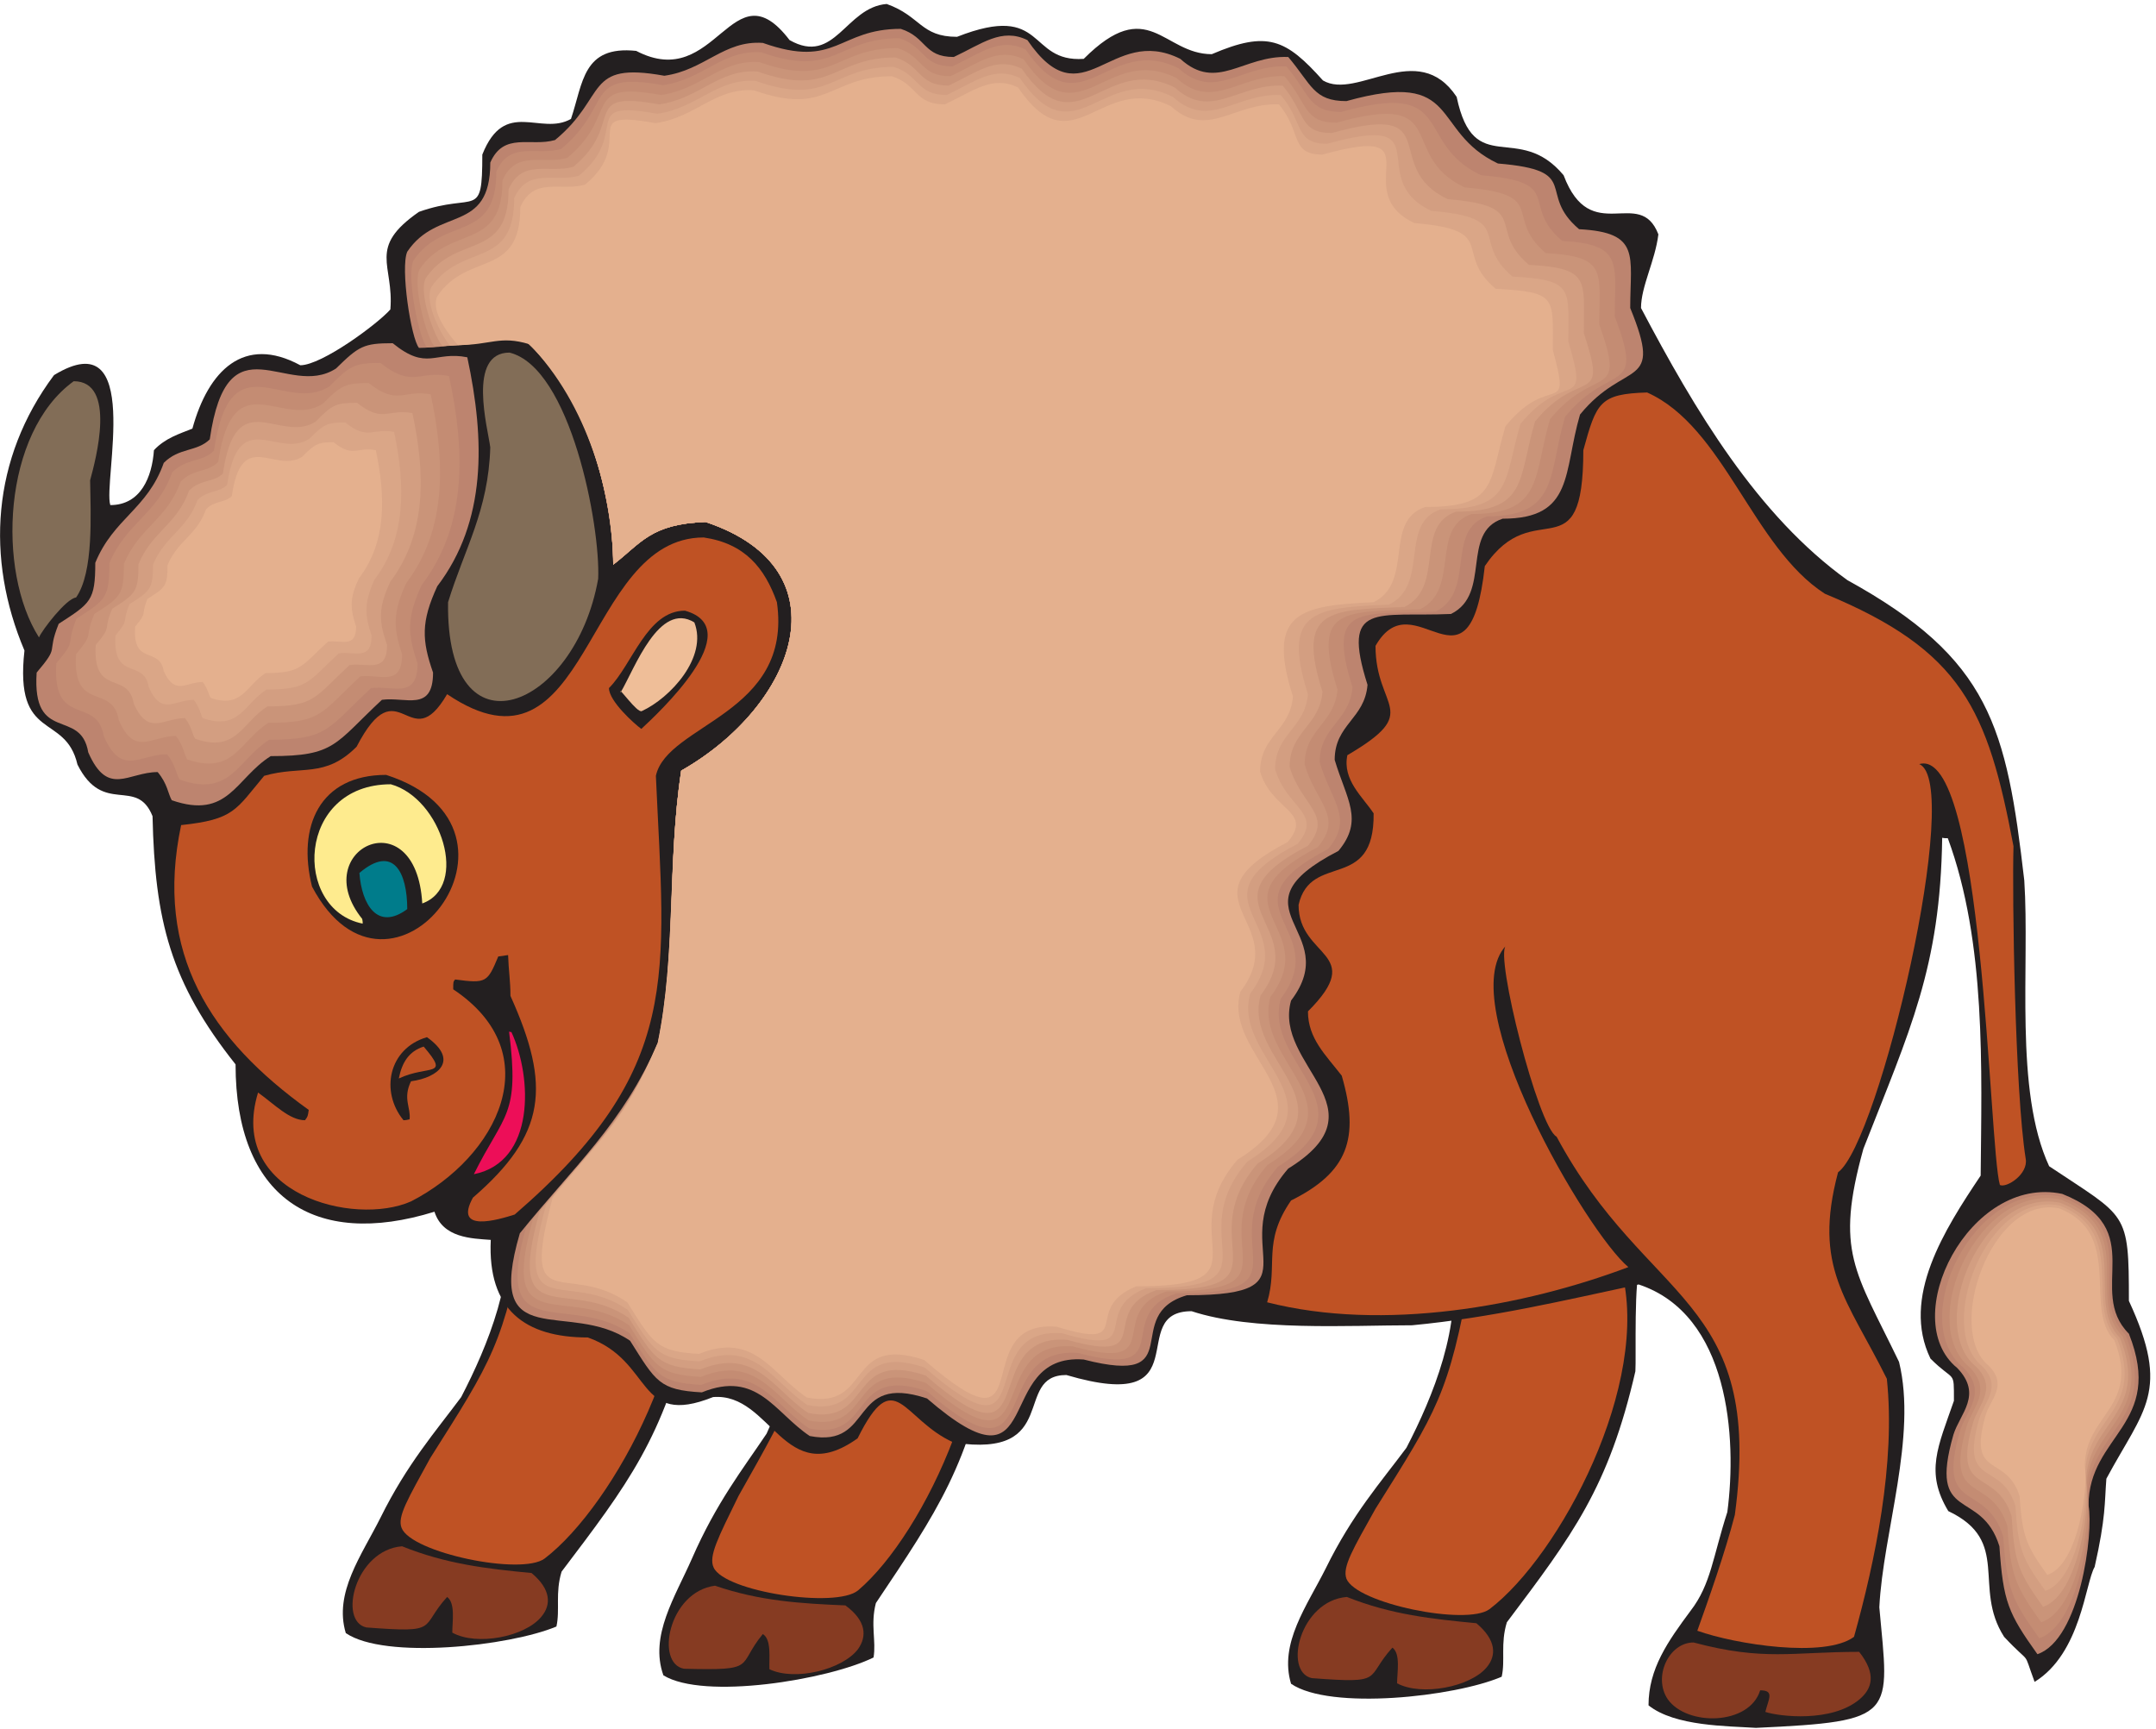 <?xml version="1.0" encoding="UTF-8" standalone="no"?>
<!-- Created with Inkscape (http://www.inkscape.org/) -->

<svg
   xmlns:dc="http://purl.org/dc/elements/1.1/"
   xmlns:cc="http://creativecommons.org/ns#"
   xmlns:rdf="http://www.w3.org/1999/02/22-rdf-syntax-ns#"
   xmlns:svg="http://www.w3.org/2000/svg"
   xmlns="http://www.w3.org/2000/svg"
   xmlns:sodipodi="http://sodipodi.sourceforge.net/DTD/sodipodi-0.dtd"
   xmlns:inkscape="http://www.inkscape.org/namespaces/inkscape"
   id="svg5921"
   version="1.1"
   inkscape:version="0.48.1 "
   width="271.25"
   height="217.5"
   xml:space="preserve"
   sodipodi:docname="Bull_23.pdf"><defs
     id="defs5925" /><sodipodi:namedview
     pagecolor="#ffffff"
     bordercolor="#666666"
     borderopacity="1"
     objecttolerance="10"
     gridtolerance="10"
     guidetolerance="10"
     inkscape:pageopacity="0"
     inkscape:pageshadow="2"
     inkscape:window-width="640"
     inkscape:window-height="480"
     id="namedview5923"
     showgrid="false"
     inkscape:zoom="1.337931"
     inkscape:cx="135.625"
     inkscape:cy="108.75"
     inkscape:window-x="420"
     inkscape:window-y="75"
     inkscape:window-maximized="0"
     inkscape:current-layer="g5929" /><g
     id="g5929"
     inkscape:groupmode="layer"
     inkscape:label="Bull_23"
     transform="matrix(1.25,0,0,-1.25,0,217.5)"><g
       id="g5931"
       transform="scale(0.24,0.24)"><path
         d="m 688.195,194.172 c -3.144,-3.543 -1.965,-38.77 -2.359,-44.277 C 674.621,101.09 659.473,81.215 631.934,44.613 629.176,35.559 631.34,28.672 629.766,21.785 610.094,13.32 557.762,7.617 541.434,18.832 c -5.114,16.926 6.691,32.668 14.558,48.41 11.215,22.828 23.02,36.012 33.84,50.574 11.016,21.254 23.606,51.559 18.688,78.321 8.46,-1.574 79.285,-0.785 79.675,-1.965"
         style="fill:#231f20;fill-opacity:1;fill-rule:nonzero;stroke:none"
         id="path5933" /><path
         d="m 679.934,192.398 c 12.789,-47.425 -25.77,-119.843 -55.282,-142.277 -9.441,-7.086 -55.871,2.363 -60.004,12.793 -1.769,4.918 2.754,12.395 12.2,29.32 25.574,40.735 30.886,48.215 39.738,98.196 8.852,0.789 38.363,0.789 63.348,1.968"
         style="fill:#bf5224;fill-opacity:1;fill-rule:nonzero;stroke:none"
         id="path5935" /><path
         d="m 564.844,55.238 c 18.691,-7.477 36.004,-9.25 54.301,-11.02 8.457,-7.086 8.457,-13.578 4.328,-18.5 -6.887,-8.262 -27.348,-12.199 -37.578,-6.691 0,4.527 1.574,12.399 -1.965,14.957 -11.805,-12.988 -2.559,-15.152 -33.84,-12.789 -12,2.754 -4.918,32.469 14.754,34.043"
         style="fill:#863b22;fill-opacity:1;fill-rule:nonzero;stroke:none"
         id="path5937" /><path
         d="m 291.977,215.422 c -3.344,-3.539 -2.164,-38.766 -2.36,-44.473 -11.215,-48.804 -26.363,-68.48 -54.101,-105.086 -2.754,-9.051 -0.59,-15.938 -2.164,-23.023 -19.676,-8.266 -72.004,-13.973 -88.336,-2.754 -5.114,16.922 6.691,32.668 14.558,48.41 11.215,22.629 23.02,36.012 33.84,50.574 11.016,21.254 23.606,51.36 18.688,78.321 8.461,-1.575 79.285,-0.786 79.875,-1.969"
         style="fill:#231f20;fill-opacity:1;fill-rule:nonzero;stroke:none"
         id="path5939" /><path
         d="m 283.715,213.652 c 12.59,-47.621 -25.969,-119.843 -55.281,-142.277 -9.641,-7.281 -55.875,2.359 -60.004,12.789 -1.969,4.726 2.754,12.398 12,29.324 25.773,40.735 31.082,48.211 39.937,98 8.656,0.985 38.164,0.985 63.348,2.164"
         style="fill:#bf5224;fill-opacity:1;fill-rule:nonzero;stroke:none"
         id="path5941" /><path
         d="m 168.625,76.492 c 18.492,-7.481 35.805,-9.445 54.297,-11.219 8.266,-6.887 8.266,-13.383 4.133,-18.301 -6.887,-8.461 -27.149,-12.399 -37.379,-6.691 0,4.527 1.375,12.398 -2.164,14.957 -11.805,-12.988 -2.559,-15.152 -33.84,-12.793 -12,2.559 -4.719,32.473 14.953,34.047"
         style="fill:#863b22;fill-opacity:1;fill-rule:nonzero;stroke:none"
         id="path5943" /><path
         d="m 415.523,205.191 c -2.753,-3.738 0,-38.964 0,-44.476 -8.457,-49.391 -22.621,-69.859 -48.199,-108.035 -2.359,-9.051 0.199,-15.941 -0.984,-22.828 -19.277,-9.445 -71.215,-17.906 -88.133,-7.477 -5.902,16.531 4.918,32.863 12,49 10.231,23.418 21.246,37.391 31.281,52.344 9.836,21.844 20.852,52.543 14.559,79.109 8.656,-1.18 78.887,3.348 79.476,2.363"
         style="fill:#231f20;fill-opacity:1;fill-rule:nonzero;stroke:none"
         id="path5945" /><path
         d="M 407.656,202.828 C 422.609,155.992 387.984,81.805 359.852,57.992 c -9.25,-7.676 -56.071,-0.59 -60.598,9.645 -2.164,4.723 1.969,12.594 10.43,29.91 23.605,41.918 28.527,49.59 34.82,99.969 8.656,1.379 38.168,2.953 63.152,5.312"
         style="fill:#bf5224;fill-opacity:1;fill-rule:nonzero;stroke:none"
         id="path5947" /><path
         d="m 299.848,59.961 c 18.886,-6.492 36.199,-7.476 54.691,-8.266 8.852,-6.492 9.047,-12.988 5.313,-18.301 -6.493,-8.66 -26.563,-13.578 -37.184,-8.461 -0.199,4.523 0.984,12.398 -2.754,14.758 -11.215,-13.578 -1.773,-15.348 -33.051,-14.562 -12.199,2.164 -6.492,32.273 12.985,34.832"
         style="fill:#863b22;fill-opacity:1;fill-rule:nonzero;stroke:none"
         id="path5949" /><path
         d="m 371.852,723.332 c 14.359,-5.113 14.164,-13.773 29.507,-13.773 37.579,14.757 29.313,-10.825 53.118,-9.25 27.152,27.156 33.25,1.968 53.711,1.968 23.41,10.036 31.082,6.297 46.625,-11.019 14.359,-8.465 39.738,17.711 56.066,-6.887 7.281,-34.637 25.773,-10.039 44.855,-32.867 11.414,-30.305 31.871,-4.328 39.743,-24.793 -1.379,-11.219 -7.282,-21.844 -7.282,-30.895 22.625,-42.902 48.793,-86.98 86.563,-114.136 60.004,-33.063 66.695,-61.598 74.172,-125.946 2.359,-35.816 -4.328,-87.964 10.425,-119.843 32.657,-21.844 33.446,-18.5 33.446,-56.481 17.703,-38.176 6.293,-45.262 -9.446,-74.582 -0.785,-10.035 -0.195,-16.137 -4.917,-36.996 -3.934,-6.691 -5.704,-36.207 -25.18,-48.211 -5.313,14.363 -0.789,6.098 -12.789,18.891 -13.379,20.859 3.148,40.145 -23.41,52.738 -9.836,16.332 -4.329,26.961 2.359,46.246 0,13.383 0.395,7.477 -9.836,17.711 -12.394,25.582 5.902,54.117 21.051,76.746 0.394,44.477 2.359,97.805 -13.774,141.492 -0.785,0 -1.574,0 -2.359,0.196 -0.785,-54.508 -13.574,-80.684 -33.051,-130.469 -12,-43.293 -3.543,-50.969 14.953,-89.344 7.672,-31.289 -6.691,-71.433 -8.265,-102.918 C 792.27,5.254 796.008,3.09 736.398,0.336 724.594,1.121 702.363,0.926 691.344,9.781 c 0,15.348 8.066,26.762 17.707,39.75 8.461,11.02 9.246,22.433 15.344,41.324 4.132,31.093 0.789,82.847 -37.18,95.442 -31.281,-6.688 -61.777,-13.969 -95.024,-17.117 -26.363,0 -66.89,-2.559 -92.464,5.902 -28.329,0 4.918,-43.687 -52.528,-26.762 -22.625,0 -1.969,-35.226 -47.215,-28.34 -21.64,9.645 -24.593,33.454 -40.332,1.774 -30.886,-22.043 -36,19.285 -60.593,17.316 -32.461,-12.988 -24.789,15.153 -52.528,24.993 -26.363,0 -42.101,11.609 -40.722,40.929 -8.067,0.594 -20.067,0.789 -23.61,11.809 -50.758,-15.742 -83.414,6.297 -83.414,61.793 -27.348,34.437 -33.84,60.215 -34.82,104.101 -6.691,16.727 -20.66,0 -31.48,21.645 -5.113,22.039 -26.559,9.051 -22.23,47.82 -16.328,38.57 -13.77,80.485 12.395,115.516 37.773,23.023 20.461,-44.867 23.609,-54.512 12.785,0 17.508,11.809 18.297,23.024 4.719,5.117 10.82,6.886 16.129,9.054 6.691,24.399 21.64,39.356 45.25,26.567 9.05,0 32.656,17.511 37.773,23.414 1.574,18.894 -9.836,25.781 12,40.933 24,8.461 26.559,-3.738 26.559,24.008 9.445,23.813 24.394,7.676 37.183,14.957 5.114,15.152 4.918,30.895 27.348,28.535 33.836,-17.711 40.133,36.207 64.328,4.524 19.086,-10.825 23.414,13.777 40.727,15.152"
         style="fill:#231f20;fill-opacity:1;fill-rule:nonzero;stroke:none"
         id="path5951" /><path
         d="m 377.754,712.902 c 11.016,-3.539 9.441,-11.804 22.23,-11.804 11.801,5.507 20.067,12.394 30.887,7.082 23.41,-34.239 34.625,6.886 64.133,-7.871 15.348,-13.973 26.363,1.574 45.25,0.789 9.836,-11.614 10.625,-18.5 24.394,-18.5 48.79,13.578 34.821,-12.594 63.547,-26.172 35.805,-2.953 15.934,-12.203 34.032,-27.551 25.968,-1.379 21.445,-11.02 21.445,-33.059 14.164,-34.636 -1.969,-21.253 -21.051,-44.671 -7.082,-24.008 -2.359,-43.688 -32.461,-43.688 -17.707,-5.902 -4.523,-31.484 -21.64,-39.949 -31.082,-1.375 -46.231,5.512 -35.02,-29.715 -1.18,-14.363 -13.77,-16.527 -13.77,-31.484 4.918,-16.532 12.395,-25.188 1.575,-38.176 -47.215,-24.403 2.754,-33.063 -19.871,-62.778 -7.672,-27.351 39.937,-45.062 -1.18,-70.449 -28.527,-32.863 14.953,-53.133 -42.496,-53.133 -28.328,-8.265 1.969,-38.57 -43.281,-26.96 -38.754,2.953 -15.149,-60.02 -65.707,-16.333 -33.051,11.02 -21.836,-21.058 -49.184,-15.746 -14.754,9.84 -22.035,27.75 -45.25,18.305 -17.902,0.984 -19.277,4.524 -30.098,21.645 -25.773,17.711 -61.383,-6.493 -46.234,45.066 22.035,27.352 43.48,46.246 57.84,79.895 7.672,37.195 3.933,75.171 9.836,114.136 47.808,27.157 69.843,84.422 10.23,104.297 -23.015,-0.785 -27.148,-8.855 -38.754,-17.906 0,28.73 -13.183,81.078 -41.511,97.41 -12.395,0 -26.165,-6.492 -39.938,-6.492 -3.344,3.933 -7.867,33.648 -4.918,40.34 12.789,19.09 34.82,7.281 34.82,37.39 5.707,12.989 16.922,6.493 27.153,9.446 22.23,18.3 12,33.058 45.836,26.961 16.922,2.359 24.984,14.953 41.316,13.773 31.082,-11.02 31.477,5.902 57.84,5.902"
         style="fill:#bd846f;fill-opacity:1;fill-rule:nonzero;stroke:none"
         id="path5953" /><path
         d="m 377.164,708.969 c 11.016,-3.543 9.441,-11.809 22.231,-11.809 11.8,5.512 19.867,12.399 30.687,7.086 23.414,-34.242 34.625,6.887 64.137,-7.871 15.344,-13.973 26.363,1.574 45.25,0.785 9.836,-11.609 9.246,-19.09 23.015,-19.09 48.789,13.578 29.903,-12.984 58.625,-26.566 35.809,-2.949 15.938,-12.199 34.036,-27.547 25.968,-1.379 22.035,-9.644 22.035,-31.684 12.789,-33.652 -1.77,-18.695 -20.852,-42.113 -7.082,-24.008 -2.558,-41.719 -32.66,-41.719 -17.707,-5.906 -4.523,-31.488 -21.641,-39.949 -31.082,-1.375 -46.035,3.543 -34.82,-31.683 -1.18,-14.364 -13.773,-16.528 -13.773,-31.485 4.918,-16.531 14.363,-23.418 3.543,-36.406 -47.215,-24.402 2.753,-33.059 -19.872,-62.773 -7.671,-27.356 39.938,-45.067 -1.179,-70.454 -28.528,-32.863 14.953,-53.132 -42.496,-53.132 -27.344,-8.461 1.773,-36.407 -41.313,-24.993 -38.758,2.954 -13.179,-59.625 -63.543,-15.937 -33.051,11.019 -21.84,-21.059 -49.183,-15.742 -14.758,9.84 -22.036,27.746 -45.25,18.301 -17.903,0.984 -19.282,4.523 -30.102,21.644 -25.769,17.711 -58.035,-6.691 -43.281,44.867 22.035,27.356 40.922,43.297 55.285,76.946 7.672,37.195 3.734,75.171 9.637,114.136 47.808,27.157 69.843,84.422 10.23,104.297 -23.015,-0.785 -26.953,-8.855 -38.754,-17.906 0,28.73 -12.593,78.32 -40.136,96.426 -12.391,0.789 -24.196,-5.313 -37.969,-5.313 -3.344,3.934 -8.656,29.715 -5.703,36.406 12.785,19.086 34.82,7.282 34.82,37.387 5.707,12.988 16.918,6.496 27.148,9.449 22.231,18.301 8.856,32.864 42.692,26.762 16.918,2.359 24.984,14.957 41.316,13.774 31.082,-11.02 31.477,5.906 57.84,5.906"
         style="fill:#c48c73;fill-opacity:1;fill-rule:nonzero;stroke:none"
         id="path5955" /><path
         d="m 376.375,704.836 c 11.016,-3.543 9.441,-11.809 22.23,-11.809 11.805,5.512 19.872,12.399 30.692,7.086 23.41,-34.242 34.625,6.887 64.133,-7.871 15.347,-13.972 26.363,1.574 45.25,0.785 9.836,-11.609 8.066,-19.48 21.836,-19.48 48.793,13.578 24.988,-13.578 53.711,-27.156 35.804,-2.953 15.933,-12.203 34.035,-27.551 25.968,-1.379 22.426,-7.871 22.426,-29.914 11.609,-32.664 -1.575,-16.332 -20.657,-39.75 -7.082,-24.008 -2.754,-39.75 -32.855,-39.75 -17.707,-5.906 -4.524,-31.488 -21.641,-39.949 -31.082,-1.375 -45.84,1.574 -34.625,-33.649 -1.18,-14.367 -13.769,-16.531 -13.769,-31.488 4.918,-16.531 16.328,-21.645 5.507,-34.633 -47.214,-24.402 2.754,-33.062 -19.871,-62.777 -7.672,-27.352 39.938,-45.063 -1.179,-70.45 -28.528,-32.863 14.953,-53.132 -42.496,-53.132 -26.164,-8.856 1.574,-34.243 -39.149,-23.024 -38.558,2.949 -11.215,-59.039 -61.578,-15.351 -33.051,11.019 -21.836,-21.055 -49.184,-15.743 -14.753,9.84 -22.031,27.747 -45.246,18.301 -17.902,0.985 -19.281,4.528 -30.101,21.649 -25.774,17.711 -54.887,-7.086 -40.328,44.472 22.031,27.356 38.164,40.344 52.527,73.993 7.672,37.195 3.734,75.171 9.637,114.136 47.808,27.157 69.843,84.422 10.23,104.297 -23.015,-0.785 -26.953,-8.855 -38.754,-17.906 0,28.73 -12.004,75.566 -38.953,95.441 -12.394,1.379 -22.23,-3.933 -36.004,-3.933 -3.344,3.933 -9.246,25.582 -6.297,32.269 12.789,19.09 34.825,7.285 34.825,37.391 5.703,12.988 16.918,6.496 27.148,9.445 22.23,18.305 5.508,32.473 39.348,26.371 16.918,2.364 24.984,14.957 41.312,13.774 31.086,-11.02 31.477,5.906 57.84,5.906"
         style="fill:#ca9479;fill-opacity:1;fill-rule:nonzero;stroke:none"
         id="path5957" /><path
         d="m 375.59,700.898 c 11.015,-3.543 9.441,-11.804 22.23,-11.804 11.805,5.508 19.868,12.394 30.688,7.082 23.414,-34.242 34.625,6.887 64.137,-7.871 15.343,-13.973 26.363,1.574 45.25,0.789 9.835,-11.614 6.882,-19.879 20.656,-19.879 48.789,13.578 19.871,-14.168 48.594,-27.746 35.804,-2.949 15.933,-12.199 34.035,-27.551 25.968,-1.375 23.015,-6.492 23.015,-28.531 10.426,-31.684 -1.375,-13.778 -20.461,-37.196 -7.082,-24.007 -2.949,-37.781 -33.05,-37.781 -17.707,-5.906 -4.524,-31.488 -21.641,-39.949 -31.082,-1.379 -45.641,-0.395 -34.426,-35.617 -1.183,-14.367 -13.773,-16.531 -13.773,-31.489 4.918,-16.531 18.492,-20.07 7.672,-33.058 -47.215,-24.402 2.754,-33.063 -19.868,-62.777 -7.675,-27.352 39.934,-45.063 -1.183,-70.45 -28.524,-32.863 14.953,-53.132 -42.492,-53.132 -25.379,-8.856 1.179,-31.684 -37.379,-20.86 -38.563,2.953 -9.051,-58.644 -59.414,-14.957 -33.051,11.02 -21.84,-21.055 -49.184,-15.742 -14.754,9.84 -22.035,27.746 -45.25,18.301 -17.902,0.984 -19.277,4.527 -30.098,21.648 -25.773,17.711 -51.742,-7.086 -37.378,44.473 22.031,27.355 35.41,37.195 49.773,70.844 7.672,37.195 3.734,75.171 9.637,114.136 47.808,27.157 69.843,84.422 10.23,104.297 -23.015,-0.785 -26.953,-8.855 -38.754,-17.906 0,28.73 -11.609,72.812 -37.578,94.457 -12.394,2.164 -20.262,-2.754 -34.035,-2.754 -3.344,3.938 -10.031,21.648 -7.082,28.336 12.789,19.09 34.824,7.281 34.824,37.391 5.703,12.988 16.918,6.496 27.149,9.445 22.23,18.301 2.164,32.273 36,26.176 16.921,2.359 24.988,14.953 41.316,13.773 31.082,-11.019 31.477,5.902 57.84,5.902"
         style="fill:#d39e81;fill-opacity:1;fill-rule:nonzero;stroke:none"
         id="path5959" /><path
         d="m 374.801,696.965 c 11.015,-3.543 9.445,-11.809 22.23,-11.809 11.805,5.512 19.871,12.399 30.692,7.086 23.41,-34.242 34.625,6.887 64.136,-7.871 15.344,-13.973 26.36,1.574 45.246,0.785 9.836,-11.609 5.708,-20.465 19.477,-20.465 48.789,13.579 14.953,-14.562 43.676,-28.14 35.805,-2.953 15.933,-12.203 34.035,-27.551 25.969,-1.379 23.41,-5.117 23.41,-27.156 9.051,-30.699 -0.984,-11.219 -20.066,-34.637 -7.082,-24.008 -3.344,-35.812 -33.446,-35.812 -17.707,-5.907 -4.523,-31.489 -21.64,-39.95 -31.082,-1.379 -45.246,-2.363 -34.035,-37.586 -1.18,-14.367 -13.77,-16.531 -13.77,-31.488 4.918,-16.527 20.262,-18.301 9.442,-31.289 -47.215,-24.402 2.753,-33.059 -19.872,-62.773 -7.671,-27.356 39.938,-45.067 -1.179,-70.45 -28.524,-32.867 14.953,-53.136 -42.492,-53.136 -24.2,-9.246 0.984,-29.516 -35.215,-18.891 -38.563,2.953 -7.282,-58.051 -57.645,-14.363 -33.051,11.019 -21.836,-21.059 -49.183,-15.742 -14.754,9.836 -22.036,27.746 -45.247,18.3 -17.902,0.981 -19.281,4.524 -30.101,21.645 -25.774,17.711 -48.395,-7.477 -34.231,44.082 22.032,27.351 32.657,34.242 47.02,67.891 7.672,37.195 3.734,75.171 9.637,114.136 47.808,27.157 69.843,84.422 10.23,104.297 -23.015,-0.785 -26.953,-8.855 -38.754,-17.906 0,28.73 -11.019,70.055 -36.398,93.473 -12.395,2.953 -18.293,-1.575 -32.067,-1.575 -3.343,3.938 -10.82,17.711 -7.867,24.403 12.785,19.09 34.821,7.281 34.821,37.39 5.703,12.989 16.918,6.492 27.148,9.446 22.23,18.3 -0.984,32.078 32.855,25.976 16.918,2.363 24.985,14.957 41.313,13.774 31.086,-11.02 31.477,5.906 57.84,5.906"
         style="fill:#daa687;fill-opacity:1;fill-rule:nonzero;stroke:none"
         id="path5961" /><path
         d="m 374.016,693.027 c 11.015,-3.543 9.441,-11.804 22.23,-11.804 11.805,5.507 19.871,12.394 30.688,7.082 23.414,-34.242 34.625,6.886 64.136,-7.871 15.344,-13.973 26.364,1.574 45.25,0.789 9.836,-11.614 4.524,-21.059 18.297,-21.059 48.789,13.578 9.836,-15.152 38.559,-28.73 35.804,-2.954 15.933,-12.2 34.035,-27.551 25.969,-1.379 24,-3.543 24,-25.582 7.871,-29.52 -0.785,-8.66 -19.871,-32.078 -7.082,-24.008 -3.539,-33.848 -33.641,-33.848 -17.707,-5.902 -4.523,-31.484 -21.64,-39.945 -31.082,-1.379 -45.051,-4.328 -33.836,-39.555 -1.184,-14.367 -13.774,-16.531 -13.774,-31.488 4.918,-16.528 22.43,-16.528 11.61,-29.516 -47.219,-24.402 2.754,-33.062 -19.871,-62.777 -7.672,-27.352 39.937,-45.063 -1.18,-70.449 -28.528,-32.864 14.949,-53.133 -42.496,-53.133 -23.41,-9.446 0.59,-27.352 -33.446,-16.922 -38.558,2.949 -5.113,-57.66 -55.476,-13.973 -33.051,11.02 -21.84,-21.058 -49.184,-15.746 -14.754,9.84 -22.035,27.75 -45.25,18.305 -17.902,0.984 -19.277,4.523 -30.097,21.644 -25.774,17.711 -45.055,-7.675 -31.282,43.883 22.032,27.356 29.707,31.293 44.067,64.942 7.672,37.195 3.933,75.171 9.836,114.136 47.808,27.157 69.843,84.422 10.23,104.297 -23.015,-0.785 -27.148,-8.855 -38.754,-17.906 0,28.73 -10.625,67.301 -35.215,92.488 -12.394,3.742 -16.132,-0.39 -29.906,-0.39 -3.344,3.933 -11.605,13.773 -8.656,20.464 12.789,19.09 34.824,7.282 34.824,37.391 5.703,12.988 16.918,6.492 27.149,9.445 22.23,18.301 -4.329,31.879 29.507,25.778 16.922,2.363 24.989,14.957 41.317,13.777 31.082,-11.02 31.476,5.902 57.84,5.902"
         style="fill:#e4b08e;fill-opacity:1;fill-rule:nonzero;stroke:none"
         id="path5963" /><path
         d="m 164.691,581.055 c 14.559,-11.805 17.508,-3.149 31.282,-5.903 7.472,-34.832 8.066,-68.875 -12.594,-96.031 -6.883,-14.957 -6.492,-22.633 -1.77,-36.211 0,-16.726 -11.605,-10.035 -21.445,-11.414 -19.867,-18.496 -19.476,-23.613 -46.625,-23.613 -14.754,-9.25 -17.707,-26.762 -41.512,-18.5 -1.57,2.758 -1.77,6.89 -5.898,11.808 -12.395,0 -20.855,-10.625 -29.117,8.266 -3.148,18.891 -23.609,3.344 -21.641,33.453 10.031,11.809 3.934,7.281 9.246,20.465 13.379,8.66 15.344,9.645 15.344,25.582 7.672,18.695 21.84,22.438 28.723,41.918 6.492,6.492 13.773,4.527 19.281,9.84 7.477,51.754 32.461,16.531 52.922,29.715 9.64,9.445 11.605,10.625 23.804,10.625"
         style="fill:#bd846f;fill-opacity:1;fill-rule:nonzero;stroke:none"
         id="path5965" /><path
         d="m 159.574,572.789 c 13.574,-10.82 16.133,-2.949 28.723,-5.508 6.887,-31.683 7.476,-62.777 -11.41,-87.57 -6.293,-13.578 -6.098,-20.469 -1.77,-32.863 0,-15.352 -10.426,-9.25 -19.476,-10.43 -18.297,-16.926 -17.903,-21.648 -42.692,-21.648 -13.18,-8.266 -16.133,-24.403 -37.574,-16.727 -1.574,2.359 -1.773,6.297 -5.312,10.625 -11.41,0 -19.082,-9.641 -26.559,7.676 -2.953,17.121 -21.641,2.953 -19.871,30.504 9.051,10.625 3.543,6.492 8.461,18.695 12.195,7.871 13.77,8.656 13.77,23.219 7.082,17.121 20.066,20.465 26.363,38.176 5.902,5.906 12.59,4.132 17.508,9.054 6.887,47.227 29.707,14.953 48.399,26.961 8.656,8.656 10.426,9.836 21.441,9.836"
         style="fill:#c48c73;fill-opacity:1;fill-rule:nonzero;stroke:none"
         id="path5967" /><path
         d="m 154.656,564.328 c 12.199,-9.64 14.559,-2.558 25.969,-4.723 6.102,-28.73 6.691,-56.675 -10.23,-79.109 -5.704,-12.394 -5.508,-18.695 -1.77,-29.91 0,-13.777 -9.246,-8.266 -17.508,-9.25 -16.527,-15.348 -16.133,-19.481 -38.562,-19.481 -12,-7.675 -14.559,-22.042 -34.035,-15.351 -1.375,2.363 -1.57,5.707 -4.719,9.84 -10.23,0 -17.312,-8.856 -24.004,6.691 -2.555,15.547 -19.477,2.754 -17.902,27.551 8.066,9.84 3.148,6.102 7.672,16.922 11.02,7.086 12.395,7.871 12.395,21.058 6.492,15.348 18.102,18.497 23.805,34.438 5.312,5.508 11.41,3.738 15.738,8.266 6.297,42.503 26.953,13.578 43.875,24.402 7.672,7.672 9.246,8.656 19.277,8.656"
         style="fill:#ca9479;fill-opacity:1;fill-rule:nonzero;stroke:none"
         id="path5969" /><path
         d="m 149.738,556.063 c 10.821,-8.657 12.985,-2.36 23.215,-4.329 5.508,-25.582 5.902,-50.574 -9.246,-70.648 -5.117,-11.02 -4.918,-16.527 -1.379,-26.566 0,-12.2 -8.457,-7.282 -15.738,-8.461 -14.754,-13.579 -14.36,-17.317 -34.426,-17.317 -10.625,-6.691 -12.984,-19.679 -30.297,-13.578 -1.379,1.969 -1.379,5.117 -4.328,8.656 -9.051,0 -15.348,-7.672 -21.445,6.102 -2.359,13.973 -17.312,2.558 -15.934,24.598 7.277,8.66 2.754,5.316 6.883,15.152 9.836,6.301 11.02,7.086 11.02,18.695 5.703,13.778 16.129,16.531 21.246,30.899 4.723,4.722 10.23,3.343 14.164,7.082 5.508,38.179 24,12.203 38.953,21.843 6.887,7.086 8.461,7.872 17.312,7.872"
         style="fill:#d39e81;fill-opacity:1;fill-rule:nonzero;stroke:none"
         id="path5971" /><path
         d="m 144.82,547.797 c 9.641,-7.672 11.41,-2.164 20.461,-3.934 4.723,-22.433 5.114,-44.472 -8.261,-61.988 -4.329,-9.645 -4.133,-14.758 -1.184,-23.418 0,-10.824 -7.277,-6.492 -13.77,-7.477 -12.984,-12.003 -12.789,-15.152 -30.296,-15.152 -9.446,-6.101 -11.411,-17.32 -26.758,-12.008 -0.98,1.774 -1.18,4.332 -3.734,7.676 -8.066,0 -13.578,-6.887 -18.887,5.313 -1.969,12.203 -15.148,2.168 -13.969,21.648 6.293,7.676 2.359,4.723 5.902,13.184 8.656,5.511 9.836,6.297 9.836,16.531 5.113,12.199 14.164,14.562 18.688,27.156 4.133,4.133 9.051,2.953 12.395,6.297 4.918,33.453 21.051,10.824 34.43,19.285 6.098,6.102 7.281,6.887 15.148,6.887"
         style="fill:#daa687;fill-opacity:1;fill-rule:nonzero;stroke:none"
         id="path5973" /><path
         d="m 139.902,539.535 c 8.262,-6.691 9.836,-1.773 17.707,-3.347 4.129,-19.481 4.524,-38.571 -7.082,-53.723 -3.937,-8.266 -3.738,-12.594 -1.183,-20.27 0,-9.25 -6.293,-5.507 -11.801,-6.297 -11.215,-10.234 -11.02,-13.183 -26.168,-13.183 -8.066,-5.117 -9.836,-14.957 -23.016,-10.43 -0.984,1.574 -1.184,3.934 -3.348,6.692 -6.883,0 -11.605,-5.907 -16.328,4.523 -1.77,10.629 -13.18,1.969 -12,18.695 5.508,6.692 2.164,4.133 5.117,11.61 7.473,4.722 8.457,5.316 8.457,14.172 4.328,10.429 12.395,12.593 16.133,23.418 3.543,3.738 7.672,2.554 10.82,5.507 4.133,28.93 18.098,9.25 29.512,16.532 5.308,5.312 6.492,6.101 13.179,6.101"
         style="fill:#e4b08e;fill-opacity:1;fill-rule:nonzero;stroke:none"
         id="path5975" /><path
         d="m 213.676,577.121 c 25.578,-6.297 38.168,-72.617 37.183,-94.851 -9.64,-54.707 -63.937,-76.75 -62.953,-9.84 6.883,22.433 16.918,38.371 17.703,64.937 -0.98,7.875 -9.836,39.754 8.067,39.754"
         style="fill:#826d57;fill-opacity:1;fill-rule:nonzero;stroke:none"
         id="path5977" /><path
         d="m 37.797,523.594 c 0.199,-14.168 1.574,-38.571 -5.902,-49.196 -4.129,-0.394 -14.359,-13.777 -15.539,-16.73 -17.707,27.75 -15.348,85.801 14.555,107.449 18.102,0 9.25,-32.863 6.887,-41.523"
         style="fill:#826d57;fill-opacity:1;fill-rule:nonzero;stroke:none"
         id="path5979" /><path
         d="m 690.754,560.395 c 32.266,-14.368 44.266,-64.942 74.562,-84.422 57.645,-23.813 68.266,-48.61 79.086,-105.875 -0.589,-20.465 0.59,-102.723 5.118,-131.059 1.179,-6.496 -8.067,-12.398 -10.821,-11.019 -4.722,16.136 -6.691,184.39 -33.84,176.515 18.692,-7.476 -16.722,-158.609 -34.035,-171.203 -10.621,-39.949 3.739,-52.937 20.461,-86.586 3.738,-35.226 -4.918,-76.551 -13.769,-108.234 -12.2,-9.055 -49.774,-3.148 -65.711,2.559 4.722,13.184 11.609,32.664 15.738,48.605 12.395,91.902 -36.984,88.16 -74.758,158.609 -7.672,3.938 -25.969,76.16 -21.246,80.094 -22.43,-24.203 34.035,-120.434 51.348,-134.801 -43.871,-16.527 -102.696,-27.156 -151.485,-14.758 4.719,15.743 -2.164,24.993 10.032,42.703 23.804,11.809 28.921,25.977 21.246,52.348 -6.688,8.656 -14.164,15.543 -14.164,26.957 24.984,24.992 -3.934,22.238 -3.934,44.672 5.113,22.434 31.871,5.117 31.477,38.375 -4.524,6.887 -13.18,13.973 -11.016,24.402 31.871,18.696 11.805,19.086 11.805,45.852 16.328,28.531 39.343,-25.582 45.836,33.453 20.855,30.895 41.316,-4.133 41.316,48.606 5.508,20.074 6.883,23.613 26.754,24.207"
         style="fill:#bf5224;fill-opacity:1;fill-rule:nonzero;stroke:none"
         id="path5981" /><path
         d="m 295.125,499.586 c 17.313,-2.559 25.574,-12.793 30.691,-27.156 6.688,-47.035 -46.039,-50.969 -50.757,-72.813 3.738,-84.226 11.605,-122.797 -59.219,-183.996 -6.883,-2.164 -25.77,-7.871 -17.508,7.082 30.691,26.567 32.856,46.641 15.738,84.621 0,6.297 -0.785,10.625 -0.984,17.121 -1.375,-0.199 -2.754,-0.394 -4.129,-0.59 -4.527,-10.824 -4.918,-11.414 -18.102,-9.644 -0.785,-0.984 -0.785,-0.984 -0.785,-4.133 40.528,-26.961 18.688,-70.254 -17.707,-88.949 -24,-10.625 -77.121,3.148 -64.136,45.656 6.886,-4.918 13.183,-11.609 19.675,-11.609 1.18,1.574 1.18,1.574 1.575,4.328 -41.118,29.519 -64.922,65.531 -53.512,119.449 22.23,2.363 22.82,6.297 34.82,20.664 15.738,4.528 25.379,-1.179 38.758,12.199 17.902,34.442 22.031,-5.312 37.969,22.043 60.004,-40.539 56.855,65.727 107.613,65.727"
         style="fill:#bf5224;fill-opacity:1;fill-rule:nonzero;stroke:none"
         id="path5983" /><path
         d="m 287.254,468.887 c 27.148,-7.676 -11.801,-43.492 -18.297,-49.59 -2.754,1.969 -13.574,11.609 -13.574,17.121 9.84,9.84 15.937,32.469 31.871,32.469"
         style="fill:#231f20;fill-opacity:1;fill-rule:nonzero;stroke:none"
         id="path5985" /><path
         d="m 291.191,463.965 c 5.704,-14.559 -10.035,-31.68 -22.035,-37.192 -1.968,-0.984 -10.035,10.825 -8.855,7.872 5.902,10.039 16.133,38.375 30.89,29.32"
         style="fill:#efbe98;fill-opacity:1;fill-rule:nonzero;stroke:none"
         id="path5987" /><path
         d="m 161.938,400.012 c 69.64,-22.434 1.769,-109.024 -31.086,-46.836 -6.293,25.187 3.148,46.836 31.086,46.836"
         style="fill:#231f20;fill-opacity:1;fill-rule:nonzero;stroke:none"
         id="path5989" /><path
         d="m 163.902,396.074 c 21.25,-5.902 32.856,-42.898 13.184,-49.984 -2.559,44.672 -48.594,22.633 -25.184,-6.492 0.2,-0.789 0.2,-1.379 0.2,-1.969 -29.512,5.902 -27.743,58.445 11.8,58.445"
         style="fill:#feeb8e;fill-opacity:1;fill-rule:nonzero;stroke:none"
         id="path5991" /><path
         d="m 170.789,343.73 c -12.394,-9.25 -19.082,1.77 -20.066,15.153 14.359,12.199 20.066,0 20.066,-15.153"
         style="fill:#007c8b;fill-opacity:1;fill-rule:nonzero;stroke:none"
         id="path5993" /><path
         d="m 214.465,292.172 c 8.851,-19.09 10.031,-54.512 -15.738,-59.629 12.785,25.781 19.277,24.207 14.753,59.824 0.395,-0.195 0.786,-0.195 0.985,-0.195"
         style="fill:#ed0e58;fill-opacity:1;fill-rule:nonzero;stroke:none"
         id="path5995" /><path
         d="m 179.051,290.008 c 13.574,-9.645 4.918,-16.926 -6.688,-18.5 -3.543,-7.281 0,-11.02 -0.59,-15.942 -0.789,-0.195 -1.574,-0.39 -2.558,-0.39 -9.836,12.004 -6.297,30.109 9.836,34.832"
         style="fill:#231f20;fill-opacity:1;fill-rule:nonzero;stroke:none"
         id="path5997" /><path
         d="m 177.676,286.07 c 11.211,-13.183 2.164,-7.476 -10.43,-13.382 1.379,6.89 4.328,11.414 10.43,13.382"
         style="fill:#bf5224;fill-opacity:1;fill-rule:nonzero;stroke:none"
         id="path5999" /><path
         d="m 864.863,224.277 c 36.985,-14.757 9.836,-40.535 27.938,-58.64 15.148,-38.176 -16.922,-42.309 -16.922,-72.024 2.164,-11.414 -3.539,-56.281 -21.441,-62.383 -12.2,17.121 -14.364,21.844 -15.938,45.262 -7.672,24.793 -30.098,9.25 -19.277,46.836 2.754,8.856 12.394,16.727 1.574,27.942 -25.379,20.664 5.113,81.273 44.066,73.007"
         style="fill:#bd846f;fill-opacity:1;fill-rule:nonzero;stroke:none"
         id="path6001" /><path
         d="m 864.469,223.098 c 35.019,-13.973 9.836,-40.93 26.953,-58.051 14.363,-36.012 -15.934,-39.949 -15.934,-68.09 2.164,-10.824 -3.347,-53.328 -20.265,-59.035 -11.606,16.137 -13.575,20.66 -15.149,42.703 -7.277,23.613 -28.328,8.855 -18.097,44.277 2.558,8.461 11.804,15.938 1.375,26.567 -24,19.48 4.328,79.304 41.117,71.629"
         style="fill:#c48c73;fill-opacity:1;fill-rule:nonzero;stroke:none"
         id="path6003" /><path
         d="m 864.273,221.918 c 33.051,-13.184 9.836,-41.324 25.969,-57.461 13.574,-34.047 -15.148,-37.785 -15.148,-64.156 2.164,-10.231 -2.953,-50.375 -19.082,-55.688 -10.821,15.152 -12.789,19.48 -14.164,40.34 -6.887,22.039 -26.758,8.266 -17.118,41.719 2.36,8.07 11.016,14.957 1.18,24.992 -22.426,18.5 3.738,77.535 38.363,70.254"
         style="fill:#ca9479;fill-opacity:1;fill-rule:nonzero;stroke:none"
         id="path6005" /><path
         d="m 864.078,220.539 c 31.082,-12.199 9.836,-41.324 24.985,-56.676 12.785,-31.879 -14.165,-35.422 -14.165,-60.41 1.77,-9.449 -2.953,-47.23 -18.101,-52.347 -10.231,14.367 -12,18.301 -13.18,37.98 -6.492,20.859 -25.379,7.871 -16.133,39.355 2.164,7.481 10.426,14.172 1.18,23.418 -21.246,17.321 2.754,75.567 35.414,68.68"
         style="fill:#d39e81;fill-opacity:1;fill-rule:nonzero;stroke:none"
         id="path6007" /><path
         d="m 863.879,219.359 c 29.117,-11.609 9.836,-41.718 24.004,-55.886 11.801,-30.11 -13.379,-33.258 -13.379,-56.676 1.769,-8.856 -2.559,-44.278 -16.723,-49 -9.64,13.383 -11.41,17.121 -12.59,35.617 -5.902,19.484 -23.609,7.086 -15.148,36.602 2.164,7.086 9.836,13.382 1.18,22.043 -19.871,16.136 2.164,73.793 32.656,67.3"
         style="fill:#daa687;fill-opacity:1;fill-rule:nonzero;stroke:none"
         id="path6009" /><path
         d="m 863.684,218.18 c 27.148,-10.825 9.836,-42.114 23.015,-55.297 11.02,-27.945 -12.394,-31.094 -12.394,-52.742 1.574,-8.262 -2.555,-41.325 -15.739,-45.653 -8.851,12.398 -10.425,15.938 -11.605,33.059 -5.707,18.105 -22.035,6.691 -14.164,34.242 2.164,6.492 9.246,12.399 1.18,20.465 -18.493,15.152 1.375,72.023 29.707,65.926"
         style="fill:#e4b08e;fill-opacity:1;fill-rule:nonzero;stroke:none"
         id="path6011" /><path
         d="m 710.23,36.148 c 29.512,-7.871 41.313,-3.934 69.45,-3.934 7.472,-9.445 5.308,-15.547 0.195,-19.875 C 768.266,2.5 746.234,5.059 740.332,7.023 c 1.375,5.512 3.934,9.055 -2.164,9.055 -4.527,-14.758 -30.691,-15.152 -38.758,-3.738 -6.293,9.246 0.395,23.809 10.82,23.809"
         style="fill:#863b22;fill-opacity:1;fill-rule:nonzero;stroke:none"
         id="path6013" /></g></g></svg>